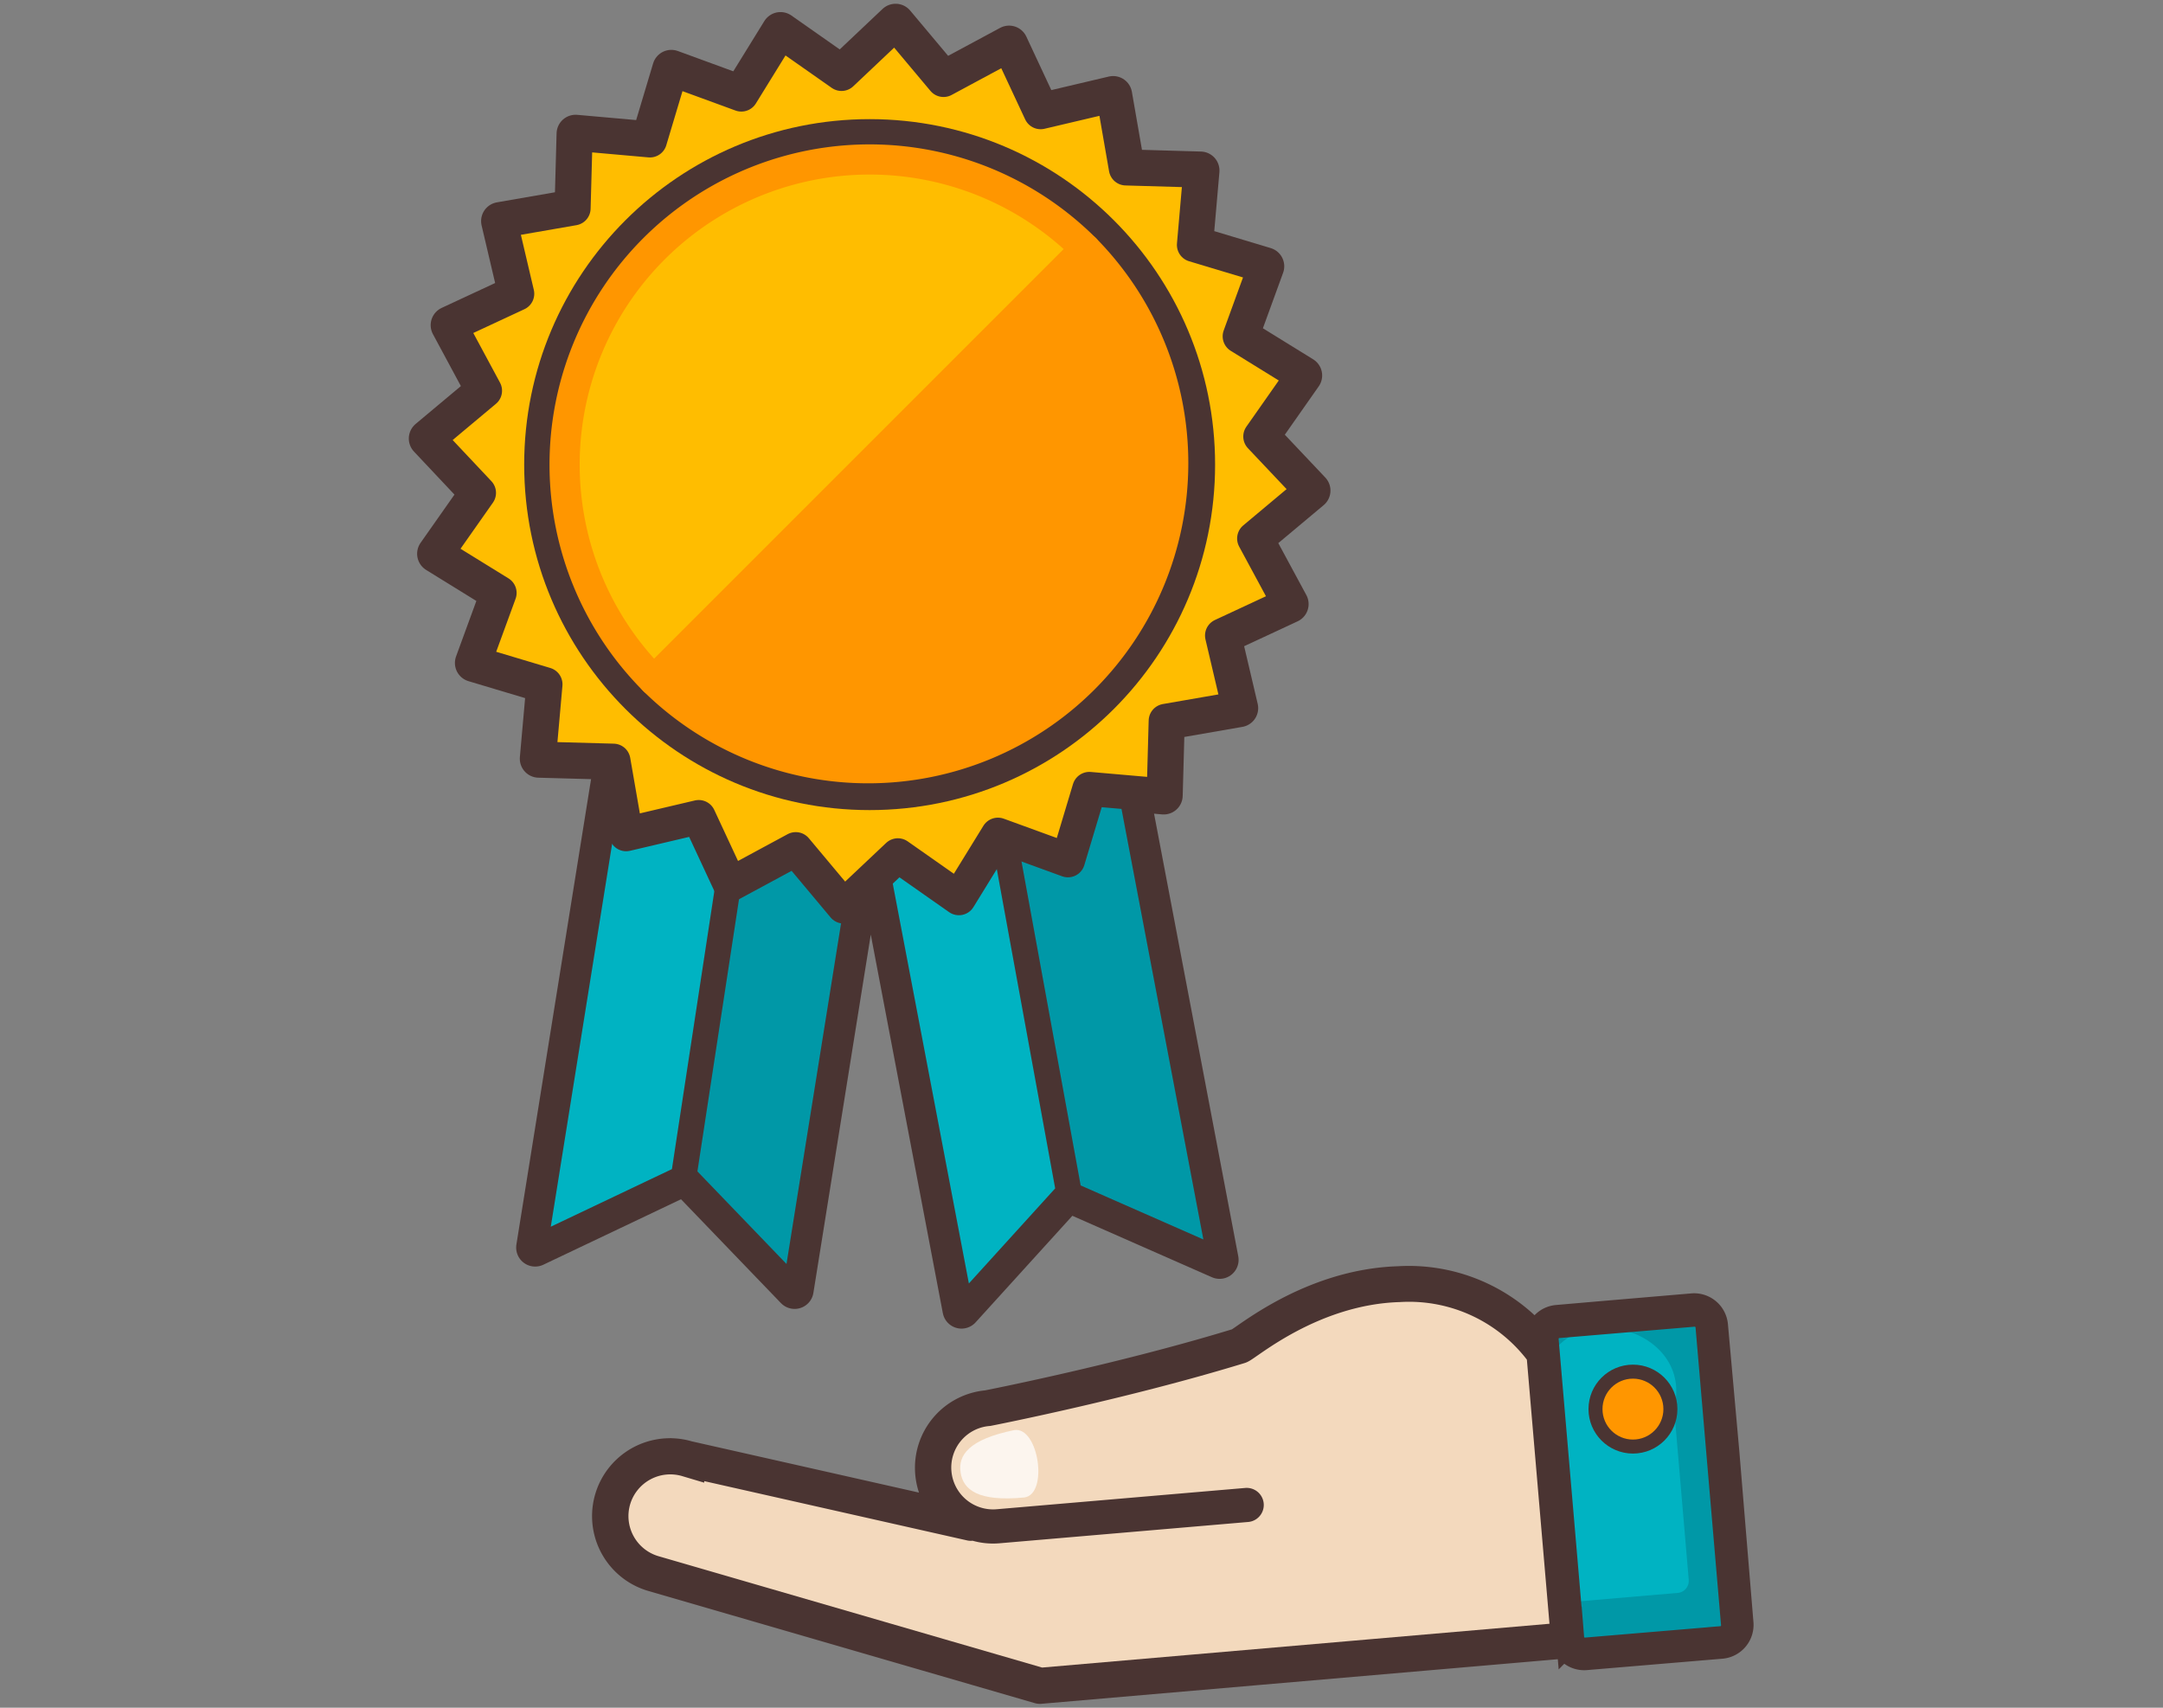 <svg id="Layer_1" data-name="Layer 1" xmlns="http://www.w3.org/2000/svg" viewBox="0 0 190 150"><rect x="0" y="0" width="190" height="150" fill="#808080" stroke="none"/><defs><style>.cls-1{fill:#fff;stroke-width:3.34px;}.cls-1,.cls-12,.cls-13,.cls-2,.cls-3,.cls-4,.cls-5,.cls-6,.cls-9{stroke:#4a3432;}.cls-1,.cls-12,.cls-2,.cls-3,.cls-9{stroke-linecap:round;}.cls-1,.cls-2,.cls-3,.cls-4,.cls-5,.cls-6,.cls-7,.cls-8{stroke-linejoin:round;}.cls-11,.cls-2,.cls-4{fill:#00b3c2;}.cls-2,.cls-3,.cls-4{stroke-width:2.13px;}.cls-10,.cls-3{fill:#0098a7;}.cls-5,.cls-7{fill:#ffbd00;}.cls-5,.cls-9{stroke-width:3px;}.cls-12,.cls-6{fill:none;}.cls-6{stroke-width:7.11px;}.cls-7,.cls-8{stroke:#ff9600;stroke-width:2.65px;}.cls-13,.cls-8{fill:#ff9600;}.cls-9{fill:#f3d9bd;}.cls-12,.cls-13,.cls-9{stroke-miterlimit:10;}.cls-12{stroke-width:2.47px;}.cls-13{stroke-width:1.23px;}.cls-14{fill:#fcf5ee;}</style></defs><polygon class="cls-1" points="43.88 52.08 41.63 58.23 47.91 60.11 47.33 66.64 53.87 66.82 47.01 109.58 59.99 103.41 63.97 77.34 64.06 77.54 60.13 103.25 69.8 113.3 75.39 78.4 77.17 76.73 84.46 115.03 93.83 104.71 88.12 73.48 88.25 73.53 93.98 104.87 107.13 110.66 99.32 69.61 102.22 69.87 102.4 63.32 108.85 62.2 107.35 55.82 113.28 53.06 110.17 47.3 115.2 43.09 110.71 38.34 114.47 32.98 108.9 29.54 111.14 23.39 104.88 21.51 105.45 14.98 98.9 14.79 97.78 8.35 91.41 9.85 88.64 3.92 82.88 7.02 78.67 2 73.92 6.49 68.56 2.73 65.12 8.3 58.97 6.05 57.09 12.33 50.56 11.75 50.38 18.3 43.93 19.42 45.43 25.8 39.5 28.56 42.6 34.32 37.58 38.52 42.07 43.29 38.31 48.64 43.88 52.08"/><path class="cls-1" d="M151.12,127.61l-1-11.15a1.31,1.31,0,0,0-1.4-1.19h0l-8.32.71-3.58.31a1.3,1.3,0,0,0-1.18,1.4h0l.17,2.11a2.7,2.7,0,0,0-.14.4l-.11-1.31,0,0a14.58,14.58,0,0,0-12.69-6c-7.74.24-13.43,5.24-14,5.42-10.34,3.17-22.1,5.47-22.1,5.47a5.16,5.16,0,0,0-4.71,5.59h0a5.17,5.17,0,0,0,3.53,4.47l-.32,0-24.92-5.62a5.17,5.17,0,1,0-3,9.9l34,9.87,46.34-4-.31-3.71a.81.81,0,0,0,.19.18l.29,3.38a1.3,1.3,0,0,0,1.41,1.19l11.89-1a1.31,1.31,0,0,0,1.2-1.41Z"/><polygon class="cls-2" points="55.89 54.15 67.21 56.09 59.99 103.41 47.01 109.58 55.89 54.15"/><polygon class="cls-3" points="78.68 57.87 67.36 55.93 60.13 103.25 69.8 113.3 78.68 57.87"/><polygon class="cls-3" points="96.64 55.5 85.38 57.78 93.98 104.87 107.13 110.66 96.64 55.5"/><polygon class="cls-4" points="73.96 59.88 85.22 57.62 93.83 104.71 84.46 115.03 73.96 59.88"/><polygon class="cls-5" points="102.4 63.32 102.22 69.87 95.69 69.3 93.81 75.56 87.66 73.32 84.23 78.89 78.87 75.13 74.11 79.62 69.9 74.59 64.14 77.7 61.38 71.77 55 73.27 53.88 66.82 47.33 66.64 47.91 60.11 41.63 58.23 43.88 52.08 38.31 48.64 42.07 43.29 37.58 38.52 42.6 34.32 39.5 28.56 45.43 25.8 43.93 19.42 50.38 18.3 50.56 11.75 57.09 12.33 58.97 6.05 65.12 8.3 68.56 2.73 73.92 6.49 78.67 2 82.88 7.02 88.64 3.92 91.41 9.85 97.78 8.35 98.9 14.79 105.45 14.98 104.88 21.51 111.14 23.39 108.9 29.54 114.47 32.98 110.71 38.34 115.2 43.09 110.17 47.3 113.28 53.06 107.35 55.82 108.85 62.2 102.4 63.32"/><circle class="cls-6" cx="76.39" cy="40.81" r="26.79"/><path class="cls-7" d="M57.44,21.86a26.81,26.81,0,0,0,0,37.9l37.9-37.9A26.79,26.79,0,0,0,57.44,21.86Z"/><path class="cls-8" d="M95.34,21.86l-37.9,37.9a26.8,26.8,0,0,0,37.9-37.9Z"/><path class="cls-9" d="M85.28,133.84l-24.92-5.62a5.18,5.18,0,0,0-6.44,3.47h0a5.17,5.17,0,0,0,3.47,6.43l34,9.87,46.34-4-2.15-25.12,0,0a14.58,14.58,0,0,0-12.69-6c-7.74.24-13.43,5.24-14,5.42-10.34,3.17-22.1,5.47-22.1,5.47a5.16,5.16,0,0,0-4.71,5.59h0a5.17,5.17,0,0,0,5.6,4.71l21.83-1.87"/><path class="cls-10" d="M139.28,144.68l11.91-1a1.31,1.31,0,0,0,1.19-1.4l-2.22-25.79a1.31,1.31,0,0,0-1.4-1.19l-11.91,1a1.3,1.3,0,0,0-1.18,1.4l2.21,25.79A1.31,1.31,0,0,0,139.28,144.68Z"/><path class="cls-11" d="M147.05,123.65l1.29,15.11a1.07,1.07,0,0,1-1,1.16l-9,.77a1.07,1.07,0,0,1-1.16-1l-1.63-19C137.37,113.59,148.87,116.54,147.05,123.65Z"/><path class="cls-12" d="M139.33,145.07l11.89-1a1.3,1.3,0,0,0,1.19-1.41l-2.24-26.16a1.31,1.31,0,0,0-1.41-1.2l-11.89,1a1.3,1.3,0,0,0-1.19,1.41l2.24,26.17A1.3,1.3,0,0,0,139.33,145.07Z"/><circle class="cls-13" cx="143.44" cy="123.77" r="3.29"/><path class="cls-14" d="M90,131.53c-4.09.4-5.39-.68-5.62-2.19s.7-2.91,4.73-3.73C91.23,125.31,92.11,131.21,90,131.53Z"/></svg>